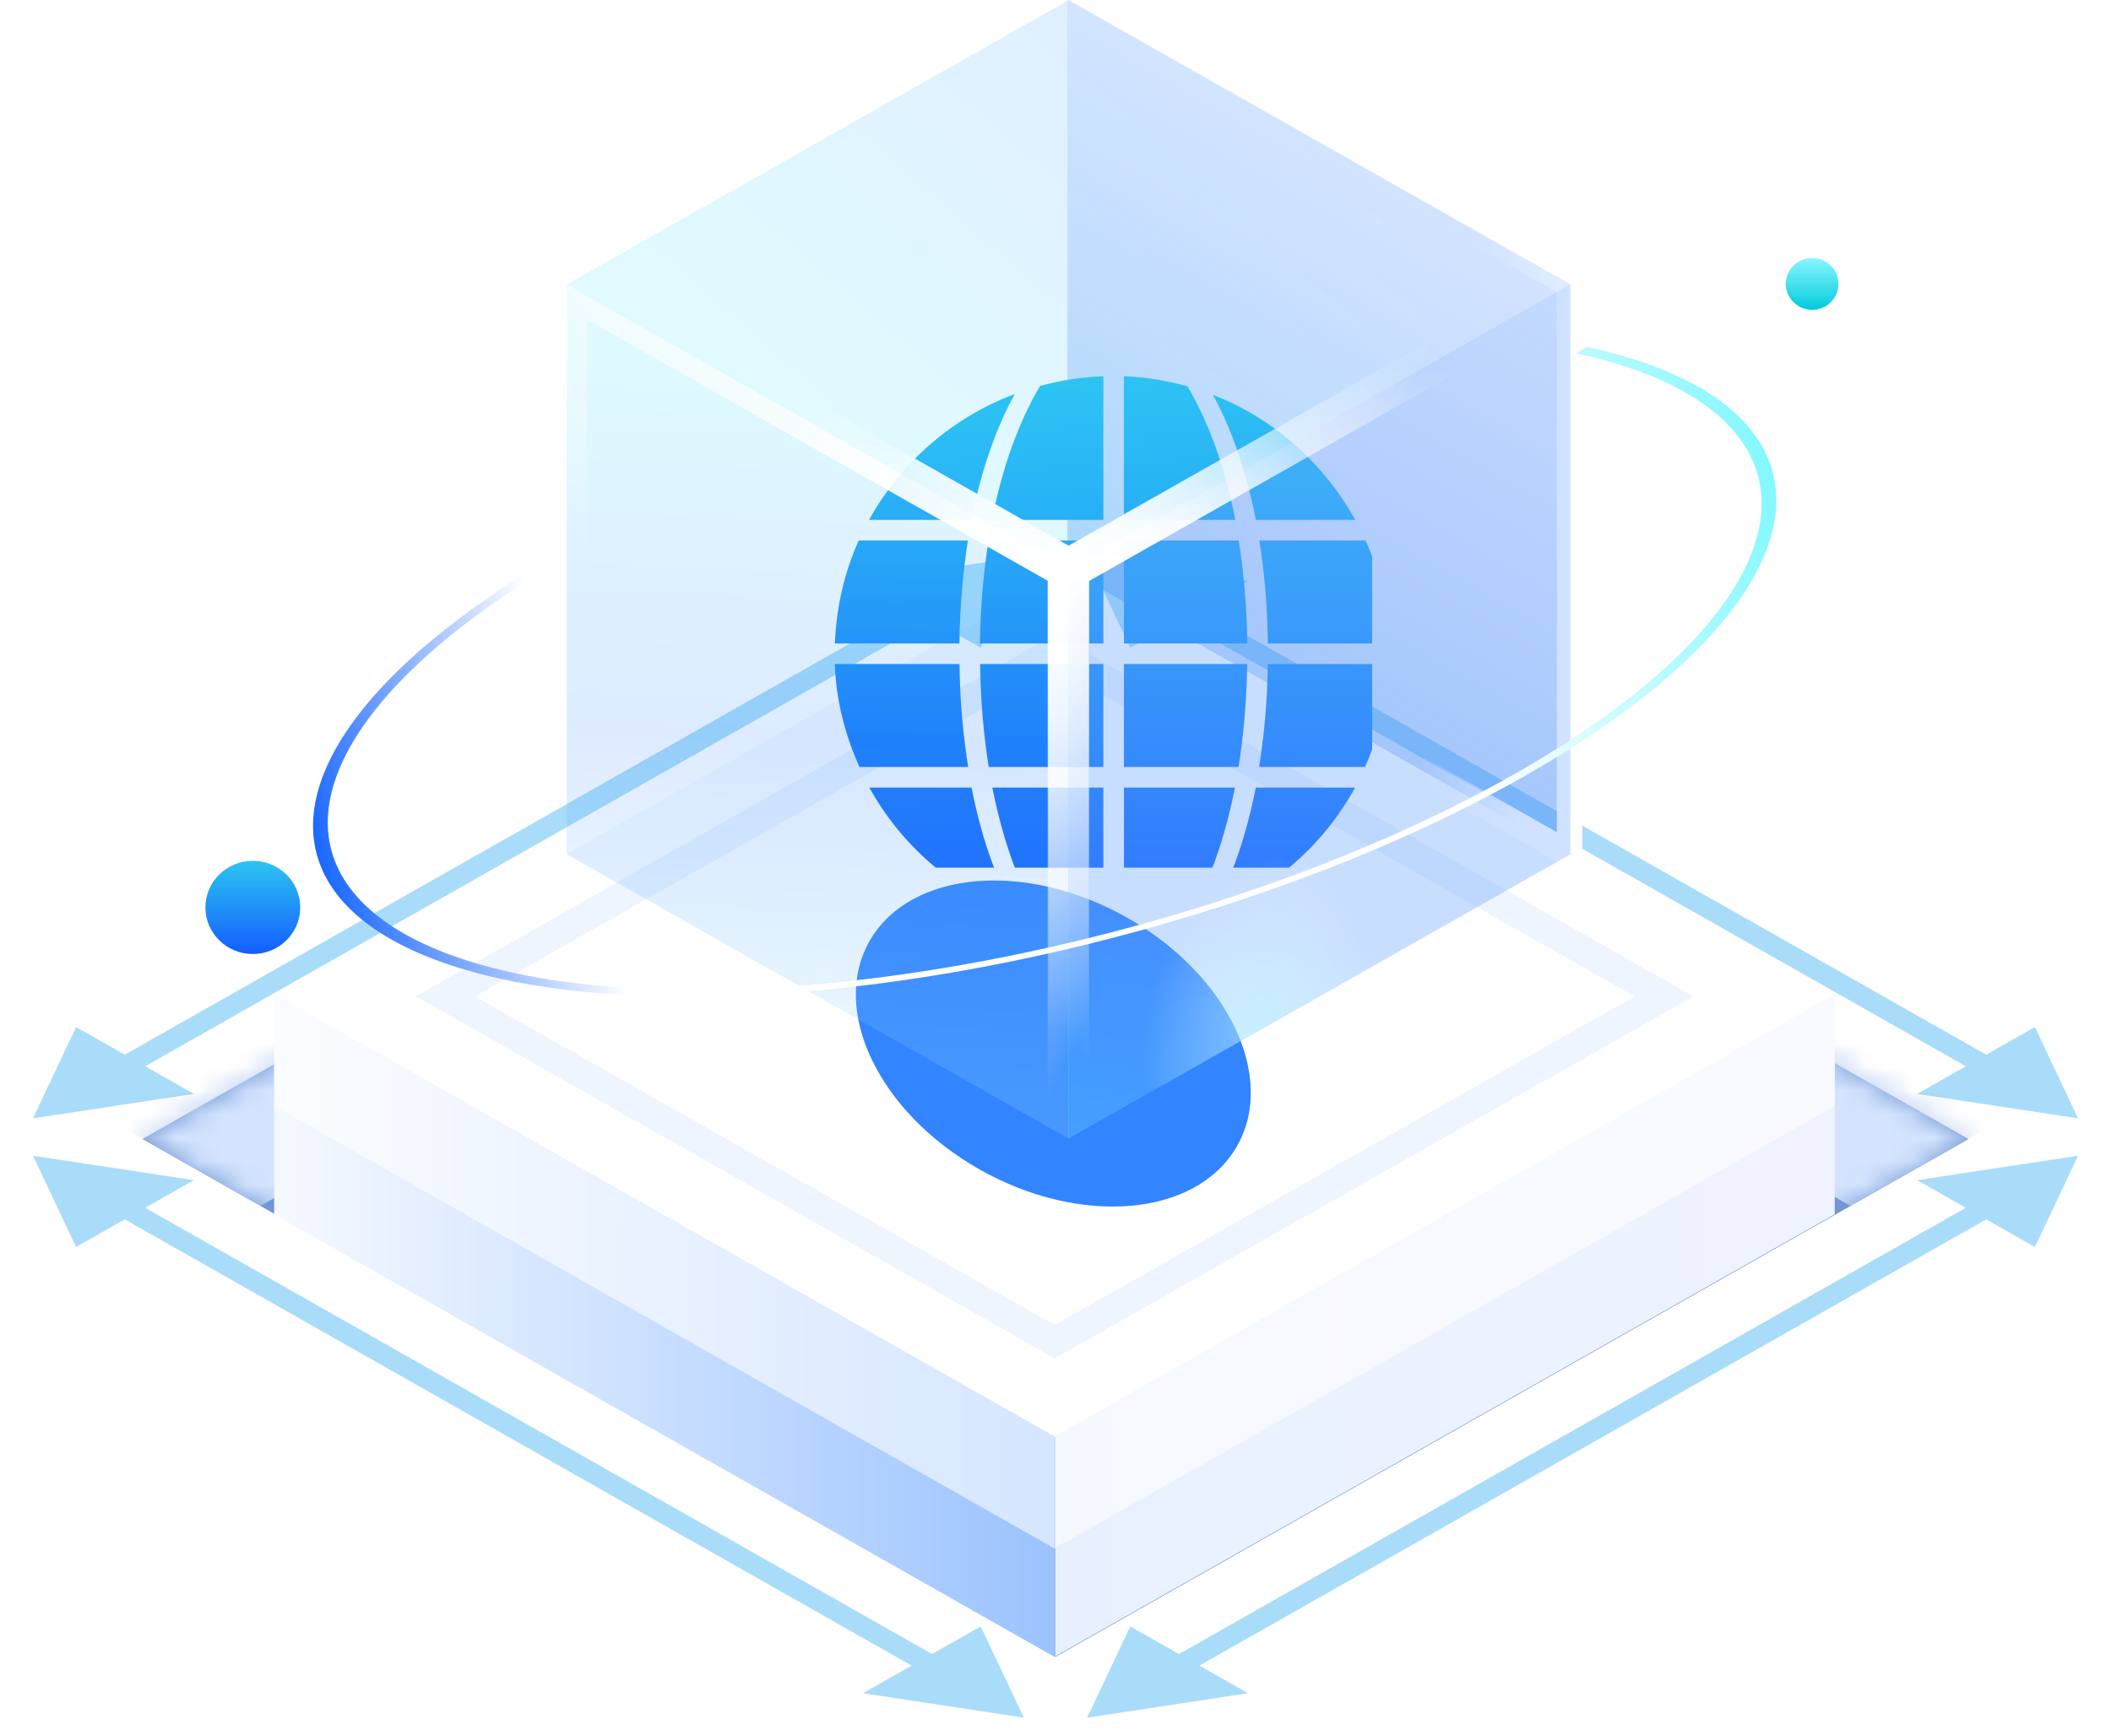 <svg width="90" height="74" viewBox="0 0 90 74" fill="none" xmlns="http://www.w3.org/2000/svg">
<mask id="path-1-inside-1_393_2169" fill="white">
<path d="M45 26.488L83.921 48.562L45 70.636L6.079 48.562L45 26.488Z"/>
</mask>
<path d="M45 26.488L83.921 48.562L45 70.636L6.079 48.562L45 26.488Z" fill="#9FADCC"/>
<path d="M45 26.488L48.77 24.351L45 22.213L41.23 24.351L45 26.488ZM41.23 28.626L80.151 50.7L87.69 46.424L48.77 24.351L41.23 28.626ZM9.849 50.7L48.77 28.626L41.23 24.351L2.31 46.424L9.849 50.7Z" fill="#CAD4E8" mask="url(#path-1-inside-1_393_2169)"/>
<mask id="path-3-inside-2_393_2169" fill="white">
<path d="M45 26.488L83.921 48.562L45 70.636L6.079 48.562L45 26.488Z"/>
</mask>
<path d="M45 26.488L83.921 48.562L45 70.636L6.079 48.562L45 26.488Z" fill="#7197D6"/>
<path d="M45 26.488L50.026 23.638L45 20.787L39.974 23.638L45 26.488ZM39.974 29.339L78.895 51.413L88.947 45.712L50.026 23.638L39.974 29.339ZM11.105 51.413L50.026 29.339L39.974 23.638L1.053 45.712L11.105 51.413Z" fill="#D4E4FE" mask="url(#path-3-inside-2_393_2169)"/>
<path d="M44.965 23.619L78.242 42.492L44.965 61.365L11.688 42.492L44.965 23.619Z" fill="white"/>
<rect width="31.304" height="31.304" transform="matrix(0.87 0.493 -0.87 0.493 44.965 27.049)" fill="white"/>
<rect y="0.713" width="29.86" height="29.86" transform="matrix(0.87 0.493 -0.87 0.493 45.585 27.41)" stroke="#CFE2FF" stroke-opacity="0.35" stroke-width="1.445"/>
<g filter="url(#filter0_f_393_2169)">
<ellipse rx="8.97" ry="6.221" transform="matrix(0.87 0.493 -0.507 0.862 44.907 44.492)" fill="#3284FF"/>
</g>
<path d="M11.688 47.005L44.955 65.872V70.64L11.688 51.773L11.688 47.005Z" fill="url(#paint0_linear_393_2169)"/>
<path d="M78.221 47.005L44.955 65.872V70.64L78.221 51.773V47.005Z" fill="url(#paint1_linear_393_2169)"/>
<path d="M11.688 42.385L44.955 61.252V66.021L11.688 47.154L11.688 42.385Z" fill="url(#paint2_linear_393_2169)"/>
<path d="M11.688 42.385L44.955 61.252V66.021L11.688 47.154L11.688 42.385Z" fill="white" fill-opacity="0.58"/>
<path d="M78.221 42.385L44.955 61.252V66.021L78.221 47.154V42.385Z" fill="url(#paint3_linear_393_2169)"/>
<path d="M78.221 42.385L44.955 61.252V66.021L78.221 47.154V42.385Z" fill="white" fill-opacity="0.58"/>
<path d="M46.35 23.722L48.188 27.613L53.21 24.765L46.35 23.722ZM88.594 47.681L86.756 43.791L81.734 46.639L88.594 47.681ZM88.594 49.276L81.734 50.318L86.756 53.166L88.594 49.276ZM46.35 73.234L53.21 72.192L48.188 69.344L46.35 73.234ZM43.65 73.234L41.812 69.344L36.79 72.192L43.65 73.234ZM1.406 49.276L3.244 53.166L8.266 50.318L1.406 49.276ZM1.406 47.681L8.266 46.639L3.244 43.791L1.406 47.681ZM43.65 23.722L36.79 24.765L41.812 27.613L43.65 23.722ZM49.829 26.189L84.245 45.708L85.115 45.215L50.699 25.696L49.829 26.189ZM84.245 51.249L49.829 70.768L50.699 71.261L85.115 51.742L84.245 51.249ZM40.171 70.768L5.755 51.249L4.885 51.742L39.301 71.261L40.171 70.768ZM5.755 45.708L40.171 26.189L39.301 25.696L4.885 45.215L5.755 45.708Z" fill="#29A9F0" fill-opacity="0.4"/>
<g filter="url(#filter1_i_393_2169)">
<rect width="24.61" height="24.61" transform="matrix(0.87 0.493 -0.87 0.493 45.567 24.281)" fill="#3284FF" fill-opacity="0.05"/>
</g>
<g filter="url(#filter2_bii_393_2169)">
<rect width="24.61" height="24.281" transform="matrix(0.87 0.493 -2.24268e-08 1 45.508 0)" fill="url(#paint4_linear_393_2169)" fill-opacity="0.25"/>
<rect width="24.61" height="24.281" transform="matrix(0.87 0.493 -2.24268e-08 1 45.508 0)" stroke="url(#paint5_linear_393_2169)" stroke-width="1.251" stroke-linejoin="bevel"/>
</g>
<g clip-path="url(#clip0_393_2169)">
<g filter="url(#filter3_bd_393_2169)">
<path d="M51.691 19.045H56.221C56.828 20.394 57.191 21.873 57.252 23.434H52.055C52.033 21.784 51.897 20.33 51.691 19.045ZM49.712 12.834C52.31 13.844 54.443 15.755 55.779 18.167H51.543C51.062 15.71 50.333 13.964 49.712 12.834ZM45.918 18.167V12.04C46.852 12.081 47.758 12.229 48.626 12.472C49.284 13.578 50.132 15.425 50.668 18.167H45.918V18.167ZM40.154 28.701C39.949 27.414 39.807 25.969 39.786 24.311H45.04V28.701H40.154ZM40.146 19.045H45.04V23.434H39.781C39.803 21.782 39.941 20.331 40.146 19.045ZM42.344 12.453C43.209 12.22 44.108 12.072 45.04 12.042V18.167H40.291C40.83 15.41 41.684 13.556 42.344 12.453ZM35.049 18.167C36.408 15.715 38.608 13.794 41.265 12.798C40.64 13.927 39.9 15.684 39.414 18.167H35.05H35.049ZM38.903 23.434H33.595C33.654 21.874 34.004 20.392 34.61 19.045H39.267C39.062 20.331 38.925 21.784 38.903 23.434ZM39.277 28.701H34.643C34.035 27.349 33.646 25.878 33.589 24.311H38.907C38.928 25.969 39.072 27.413 39.277 28.701H39.277ZM39.421 29.578C39.91 32.086 40.661 33.841 41.29 34.957C38.623 33.964 36.422 32.036 35.062 29.578H39.421ZM45.04 29.578V35.704C44.119 35.674 43.229 35.529 42.373 35.301C41.712 34.218 40.852 32.356 40.308 29.578H45.04ZM50.65 29.578C50.109 32.339 49.257 34.195 48.597 35.281C47.74 35.519 46.841 35.647 45.918 35.688V29.578H50.65ZM45.918 24.311H51.172C51.151 25.969 51.008 27.414 50.803 28.701H45.918V24.311H45.918ZM51.177 23.434H45.918V19.045H50.812C51.017 20.331 51.155 21.782 51.177 23.434L51.177 23.434ZM52.051 24.312H57.243C57.185 25.876 56.798 27.349 56.194 28.701H51.681C51.886 27.413 52.03 25.969 52.051 24.311L52.051 24.312ZM55.773 29.578C54.44 32 52.297 33.912 49.688 34.92C50.313 33.802 51.054 32.06 51.538 29.578H55.773L55.773 29.578Z" fill="url(#paint6_linear_393_2169)"/>
</g>
</g>
<g filter="url(#filter4_b_393_2169)">
<rect width="24.61" height="24.281" transform="matrix(0.87 0.493 -2.24268e-08 1 24.161 12.141)" fill="url(#paint7_linear_393_2169)" fill-opacity="0.16"/>
<rect width="24.61" height="24.281" transform="matrix(0.87 0.493 -2.24268e-08 1 24.161 12.141)" stroke="url(#paint8_linear_393_2169)" stroke-width="2" stroke-linejoin="bevel"/>
</g>
<g filter="url(#filter5_b_393_2169)">
<rect width="24.61" height="24.281" transform="matrix(-0.87 0.493 2.24268e-08 1 66.948 12.141)" fill="url(#paint9_linear_393_2169)" fill-opacity="0.26"/>
<rect width="24.61" height="24.281" transform="matrix(-0.87 0.493 2.24268e-08 1 66.948 12.141)" fill="url(#paint10_radial_393_2169)" fill-opacity="0.5"/>
<rect width="24.61" height="24.281" transform="matrix(-0.87 0.493 2.24268e-08 1 66.948 12.141)" stroke="url(#paint11_linear_393_2169)" stroke-width="2" stroke-linejoin="bevel"/>
</g>
<g filter="url(#filter6_b_393_2169)">
<rect width="24.61" height="24.61" transform="matrix(0.87 0.493 -0.87 0.493 45.568 0)" fill="url(#paint12_linear_393_2169)" fill-opacity="0.15"/>
<rect width="24.61" height="24.61" transform="matrix(0.87 0.493 -0.87 0.493 45.568 0)" stroke="url(#paint13_linear_393_2169)" stroke-width="2" stroke-linejoin="bevel"/>
</g>
<path d="M67.659 14.791C71.8 15.69 74.492 17.359 75.395 19.588C76.297 21.817 75.37 24.504 72.73 27.311C70.09 30.118 65.856 32.918 60.563 35.358C55.271 37.797 49.157 39.765 42.995 41.015C36.834 42.264 30.901 42.737 25.947 42.376C20.993 42.014 17.241 40.833 15.165 38.982C13.089 37.131 12.783 34.694 14.284 31.978C15.785 29.262 19.027 26.389 23.6 23.723L24.022 23.815C19.541 26.427 16.365 29.242 14.894 31.903C13.422 34.564 13.723 36.953 15.757 38.766C17.791 40.58 21.468 41.737 26.322 42.091C31.175 42.446 36.989 41.982 43.026 40.758C49.064 39.534 55.054 37.605 60.24 35.215C65.427 32.825 69.575 30.081 72.162 27.331C74.749 24.58 75.657 21.947 74.773 19.763C73.888 17.579 71.25 15.944 67.192 15.062L67.659 14.791Z" fill="url(#paint14_linear_393_2169)"/>
<g filter="url(#filter7_bd_393_2169)">
<ellipse cx="8.779" cy="34.688" rx="2.022" ry="1.987" fill="url(#paint15_linear_393_2169)"/>
</g>
<ellipse cx="77.259" cy="12.106" rx="1.124" ry="1.104" fill="url(#paint16_linear_393_2169)"/>
<defs>
<filter id="filter0_f_393_2169" x="-19.125" y="-18.076" width="128.064" height="125.136" filterUnits="userSpaceOnUse" color-interpolation-filters="sRGB">
<feFlood flood-opacity="0" result="BackgroundImageFix"/>
<feBlend mode="normal" in="SourceGraphic" in2="BackgroundImageFix" result="shape"/>
<feGaussianBlur stdDeviation="27.807" result="effect1_foregroundBlur_393_2169"/>
</filter>
<filter id="filter1_i_393_2169" x="24.161" y="24.281" width="42.813" height="24.281" filterUnits="userSpaceOnUse" color-interpolation-filters="sRGB">
<feFlood flood-opacity="0" result="BackgroundImageFix"/>
<feBlend mode="normal" in="SourceGraphic" in2="BackgroundImageFix" result="shape"/>
<feColorMatrix in="SourceAlpha" type="matrix" values="0 0 0 0 0 0 0 0 0 0 0 0 0 0 0 0 0 0 127 0" result="hardAlpha"/>
<feOffset/>
<feGaussianBlur stdDeviation="3.44"/>
<feComposite in2="hardAlpha" operator="arithmetic" k2="-1" k3="1"/>
<feColorMatrix type="matrix" values="0 0 0 0 1 0 0 0 0 1 0 0 0 0 1 0 0 0 1 0"/>
<feBlend mode="normal" in2="shape" result="effect1_innerShadow_393_2169"/>
</filter>
<filter id="filter2_bii_393_2169" x="40.631" y="-4.959" width="31.162" height="46.34" filterUnits="userSpaceOnUse" color-interpolation-filters="sRGB">
<feFlood flood-opacity="0" result="BackgroundImageFix"/>
<feGaussianBlur in="BackgroundImageFix" stdDeviation="2.167"/>
<feComposite in2="SourceAlpha" operator="in" result="effect1_backgroundBlur_393_2169"/>
<feBlend mode="normal" in="SourceGraphic" in2="effect1_backgroundBlur_393_2169" result="shape"/>
<feColorMatrix in="SourceAlpha" type="matrix" values="0 0 0 0 0 0 0 0 0 0 0 0 0 0 0 0 0 0 127 0" result="hardAlpha"/>
<feOffset/>
<feGaussianBlur stdDeviation="4.334"/>
<feComposite in2="hardAlpha" operator="arithmetic" k2="-1" k3="1"/>
<feColorMatrix type="matrix" values="0 0 0 0 1 0 0 0 0 1 0 0 0 0 1 0 0 0 1 0"/>
<feBlend mode="normal" in2="shape" result="effect2_innerShadow_393_2169"/>
<feColorMatrix in="SourceAlpha" type="matrix" values="0 0 0 0 0 0 0 0 0 0 0 0 0 0 0 0 0 0 127 0" result="hardAlpha"/>
<feOffset/>
<feGaussianBlur stdDeviation="4.334"/>
<feComposite in2="hardAlpha" operator="arithmetic" k2="-1" k3="1"/>
<feColorMatrix type="matrix" values="0 0 0 0 1 0 0 0 0 1 0 0 0 0 1 0 0 0 1 0"/>
<feBlend mode="normal" in2="effect2_innerShadow_393_2169" result="effect3_innerShadow_393_2169"/>
</filter>
<filter id="filter3_bd_393_2169" x="29.589" y="8.04" width="33.664" height="35.664" filterUnits="userSpaceOnUse" color-interpolation-filters="sRGB">
<feFlood flood-opacity="0" result="BackgroundImageFix"/>
<feGaussianBlur in="BackgroundImageFix" stdDeviation="2"/>
<feComposite in2="SourceAlpha" operator="in" result="effect1_backgroundBlur_393_2169"/>
<feColorMatrix in="SourceAlpha" type="matrix" values="0 0 0 0 0 0 0 0 0 0 0 0 0 0 0 0 0 0 127 0" result="hardAlpha"/>
<feOffset dx="2" dy="4"/>
<feGaussianBlur stdDeviation="2"/>
<feComposite in2="hardAlpha" operator="out"/>
<feColorMatrix type="matrix" values="0 0 0 0 1 0 0 0 0 1 0 0 0 0 1 0 0 0 0.25 0"/>
<feBlend mode="normal" in2="effect1_backgroundBlur_393_2169" result="effect2_dropShadow_393_2169"/>
<feBlend mode="normal" in="SourceGraphic" in2="effect2_dropShadow_393_2169" result="shape"/>
</filter>
<filter id="filter4_b_393_2169" x="21.291" y="9.141" width="27.146" height="42.422" filterUnits="userSpaceOnUse" color-interpolation-filters="sRGB">
<feFlood flood-opacity="0" result="BackgroundImageFix"/>
<feGaussianBlur in="BackgroundImageFix" stdDeviation="1"/>
<feComposite in2="SourceAlpha" operator="in" result="effect1_backgroundBlur_393_2169"/>
<feBlend mode="normal" in="SourceGraphic" in2="effect1_backgroundBlur_393_2169" result="shape"/>
</filter>
<filter id="filter5_b_393_2169" x="42.672" y="9.141" width="27.146" height="42.422" filterUnits="userSpaceOnUse" color-interpolation-filters="sRGB">
<feFlood flood-opacity="0" result="BackgroundImageFix"/>
<feGaussianBlur in="BackgroundImageFix" stdDeviation="1"/>
<feComposite in2="SourceAlpha" operator="in" result="effect1_backgroundBlur_393_2169"/>
<feBlend mode="normal" in="SourceGraphic" in2="effect1_backgroundBlur_393_2169" result="shape"/>
</filter>
<filter id="filter6_b_393_2169" x="21.291" y="-2.493" width="48.553" height="29.268" filterUnits="userSpaceOnUse" color-interpolation-filters="sRGB">
<feFlood flood-opacity="0" result="BackgroundImageFix"/>
<feGaussianBlur in="BackgroundImageFix" stdDeviation="1"/>
<feComposite in2="SourceAlpha" operator="in" result="effect1_backgroundBlur_393_2169"/>
<feBlend mode="normal" in="SourceGraphic" in2="effect1_backgroundBlur_393_2169" result="shape"/>
</filter>
<filter id="filter7_bd_393_2169" x="2.757" y="28.701" width="14.045" height="15.973" filterUnits="userSpaceOnUse" color-interpolation-filters="sRGB">
<feFlood flood-opacity="0" result="BackgroundImageFix"/>
<feGaussianBlur in="BackgroundImageFix" stdDeviation="2"/>
<feComposite in2="SourceAlpha" operator="in" result="effect1_backgroundBlur_393_2169"/>
<feColorMatrix in="SourceAlpha" type="matrix" values="0 0 0 0 0 0 0 0 0 0 0 0 0 0 0 0 0 0 127 0" result="hardAlpha"/>
<feOffset dx="2" dy="4"/>
<feGaussianBlur stdDeviation="2"/>
<feComposite in2="hardAlpha" operator="out"/>
<feColorMatrix type="matrix" values="0 0 0 0 1 0 0 0 0 1 0 0 0 0 1 0 0 0 0.25 0"/>
<feBlend mode="normal" in2="effect1_backgroundBlur_393_2169" result="effect2_dropShadow_393_2169"/>
<feBlend mode="normal" in="SourceGraphic" in2="effect2_dropShadow_393_2169" result="shape"/>
</filter>
<linearGradient id="paint0_linear_393_2169" x1="12.484" y1="58.716" x2="78.213" y2="58.758" gradientUnits="userSpaceOnUse">
<stop stop-color="#F4F8FF"/>
<stop offset="0.495" stop-color="#9BC3FF"/>
<stop offset="0.495" stop-color="#E8F0FF"/>
<stop offset="1" stop-color="#EFF3FF"/>
</linearGradient>
<linearGradient id="paint1_linear_393_2169" x1="12.484" y1="58.716" x2="78.213" y2="58.758" gradientUnits="userSpaceOnUse">
<stop stop-color="#F4F8FF"/>
<stop offset="0.495" stop-color="#9BC3FF"/>
<stop offset="0.495" stop-color="#E8F0FF"/>
<stop offset="1" stop-color="#EFF3FF"/>
</linearGradient>
<linearGradient id="paint2_linear_393_2169" x1="12.484" y1="54.097" x2="78.213" y2="54.139" gradientUnits="userSpaceOnUse">
<stop stop-color="#F4F8FF"/>
<stop offset="0.495" stop-color="#9BC3FF"/>
<stop offset="0.495" stop-color="#E8F0FF"/>
<stop offset="1" stop-color="#EFF3FF"/>
</linearGradient>
<linearGradient id="paint3_linear_393_2169" x1="12.484" y1="54.097" x2="78.213" y2="54.139" gradientUnits="userSpaceOnUse">
<stop stop-color="#F4F8FF"/>
<stop offset="0.495" stop-color="#9BC3FF"/>
<stop offset="0.495" stop-color="#E8F0FF"/>
<stop offset="1" stop-color="#EFF3FF"/>
</linearGradient>
<linearGradient id="paint4_linear_393_2169" x1="12.305" y1="0" x2="12.305" y2="24.281" gradientUnits="userSpaceOnUse">
<stop stop-color="#325FFF" stop-opacity="0.31"/>
<stop offset="1" stop-color="#005CE7"/>
</linearGradient>
<linearGradient id="paint5_linear_393_2169" x1="24.542" y1="0.033" x2="19.765" y2="-0.444" gradientUnits="userSpaceOnUse">
<stop stop-color="white"/>
<stop offset="1" stop-color="white" stop-opacity="0"/>
</linearGradient>
<linearGradient id="paint6_linear_393_2169" x1="45.42" y1="12.04" x2="45.42" y2="35.704" gradientUnits="userSpaceOnUse">
<stop stop-color="#2DC5F1"/>
<stop offset="1" stop-color="#145DFF"/>
</linearGradient>
<linearGradient id="paint7_linear_393_2169" x1="3.487" y1="2.142" x2="14.951" y2="27.524" gradientUnits="userSpaceOnUse">
<stop stop-color="#32DAFF"/>
<stop offset="0.495" stop-color="#3284FF"/>
<stop offset="1" stop-color="#B7FFFB"/>
</linearGradient>
<linearGradient id="paint8_linear_393_2169" x1="24.542" y1="0.033" x2="17.802" y2="17.767" gradientUnits="userSpaceOnUse">
<stop stop-color="white"/>
<stop offset="1" stop-color="white" stop-opacity="0"/>
</linearGradient>
<linearGradient id="paint9_linear_393_2169" x1="7.728" y1="8.991" x2="20.433" y2="29.644" gradientUnits="userSpaceOnUse">
<stop offset="0.557" stop-color="#3284FF"/>
<stop offset="1" stop-color="#32DAFF"/>
</linearGradient>
<radialGradient id="paint10_radial_393_2169" cx="0" cy="0" r="1" gradientUnits="userSpaceOnUse" gradientTransform="translate(15.348 23.773) rotate(-159.041) scale(5.394 7.143)">
<stop stop-color="#CBFCFF"/>
<stop offset="1" stop-color="white" stop-opacity="0.17"/>
</radialGradient>
<linearGradient id="paint11_linear_393_2169" x1="24.542" y1="0.033" x2="14.262" y2="8.525" gradientUnits="userSpaceOnUse">
<stop stop-color="white"/>
<stop offset="1" stop-color="white" stop-opacity="0"/>
</linearGradient>
<linearGradient id="paint12_linear_393_2169" x1="17.891" y1="25.063" x2="23.293" y2="-0.354" gradientUnits="userSpaceOnUse">
<stop stop-color="#32DAFF"/>
<stop offset="1" stop-color="#3284FF"/>
</linearGradient>
<linearGradient id="paint13_linear_393_2169" x1="24.576" y1="24.643" x2="16.029" y2="17.431" gradientUnits="userSpaceOnUse">
<stop stop-color="white"/>
<stop offset="1" stop-color="white" stop-opacity="0"/>
</linearGradient>
<linearGradient id="paint14_linear_393_2169" x1="11.83" y1="30.286" x2="83.916" y2="12.307" gradientUnits="userSpaceOnUse">
<stop stop-color="#1766FF"/>
<stop offset="0.156" stop-color="white"/>
<stop offset="0.661" stop-color="white"/>
<stop offset="1" stop-color="#32F3FF"/>
</linearGradient>
<linearGradient id="paint15_linear_393_2169" x1="8.779" y1="32.701" x2="8.779" y2="36.674" gradientUnits="userSpaceOnUse">
<stop stop-color="#2DC5F1"/>
<stop offset="1" stop-color="#145DFF"/>
</linearGradient>
<linearGradient id="paint16_linear_393_2169" x1="77.259" y1="11.002" x2="77.259" y2="13.21" gradientUnits="userSpaceOnUse">
<stop stop-color="#87F7FF"/>
<stop offset="1" stop-color="#03CBDA"/>
</linearGradient>
<clipPath id="clip0_393_2169">
<rect width="26" height="26" fill="white" transform="translate(32.5 11)"/>
</clipPath>
</defs>
</svg>
